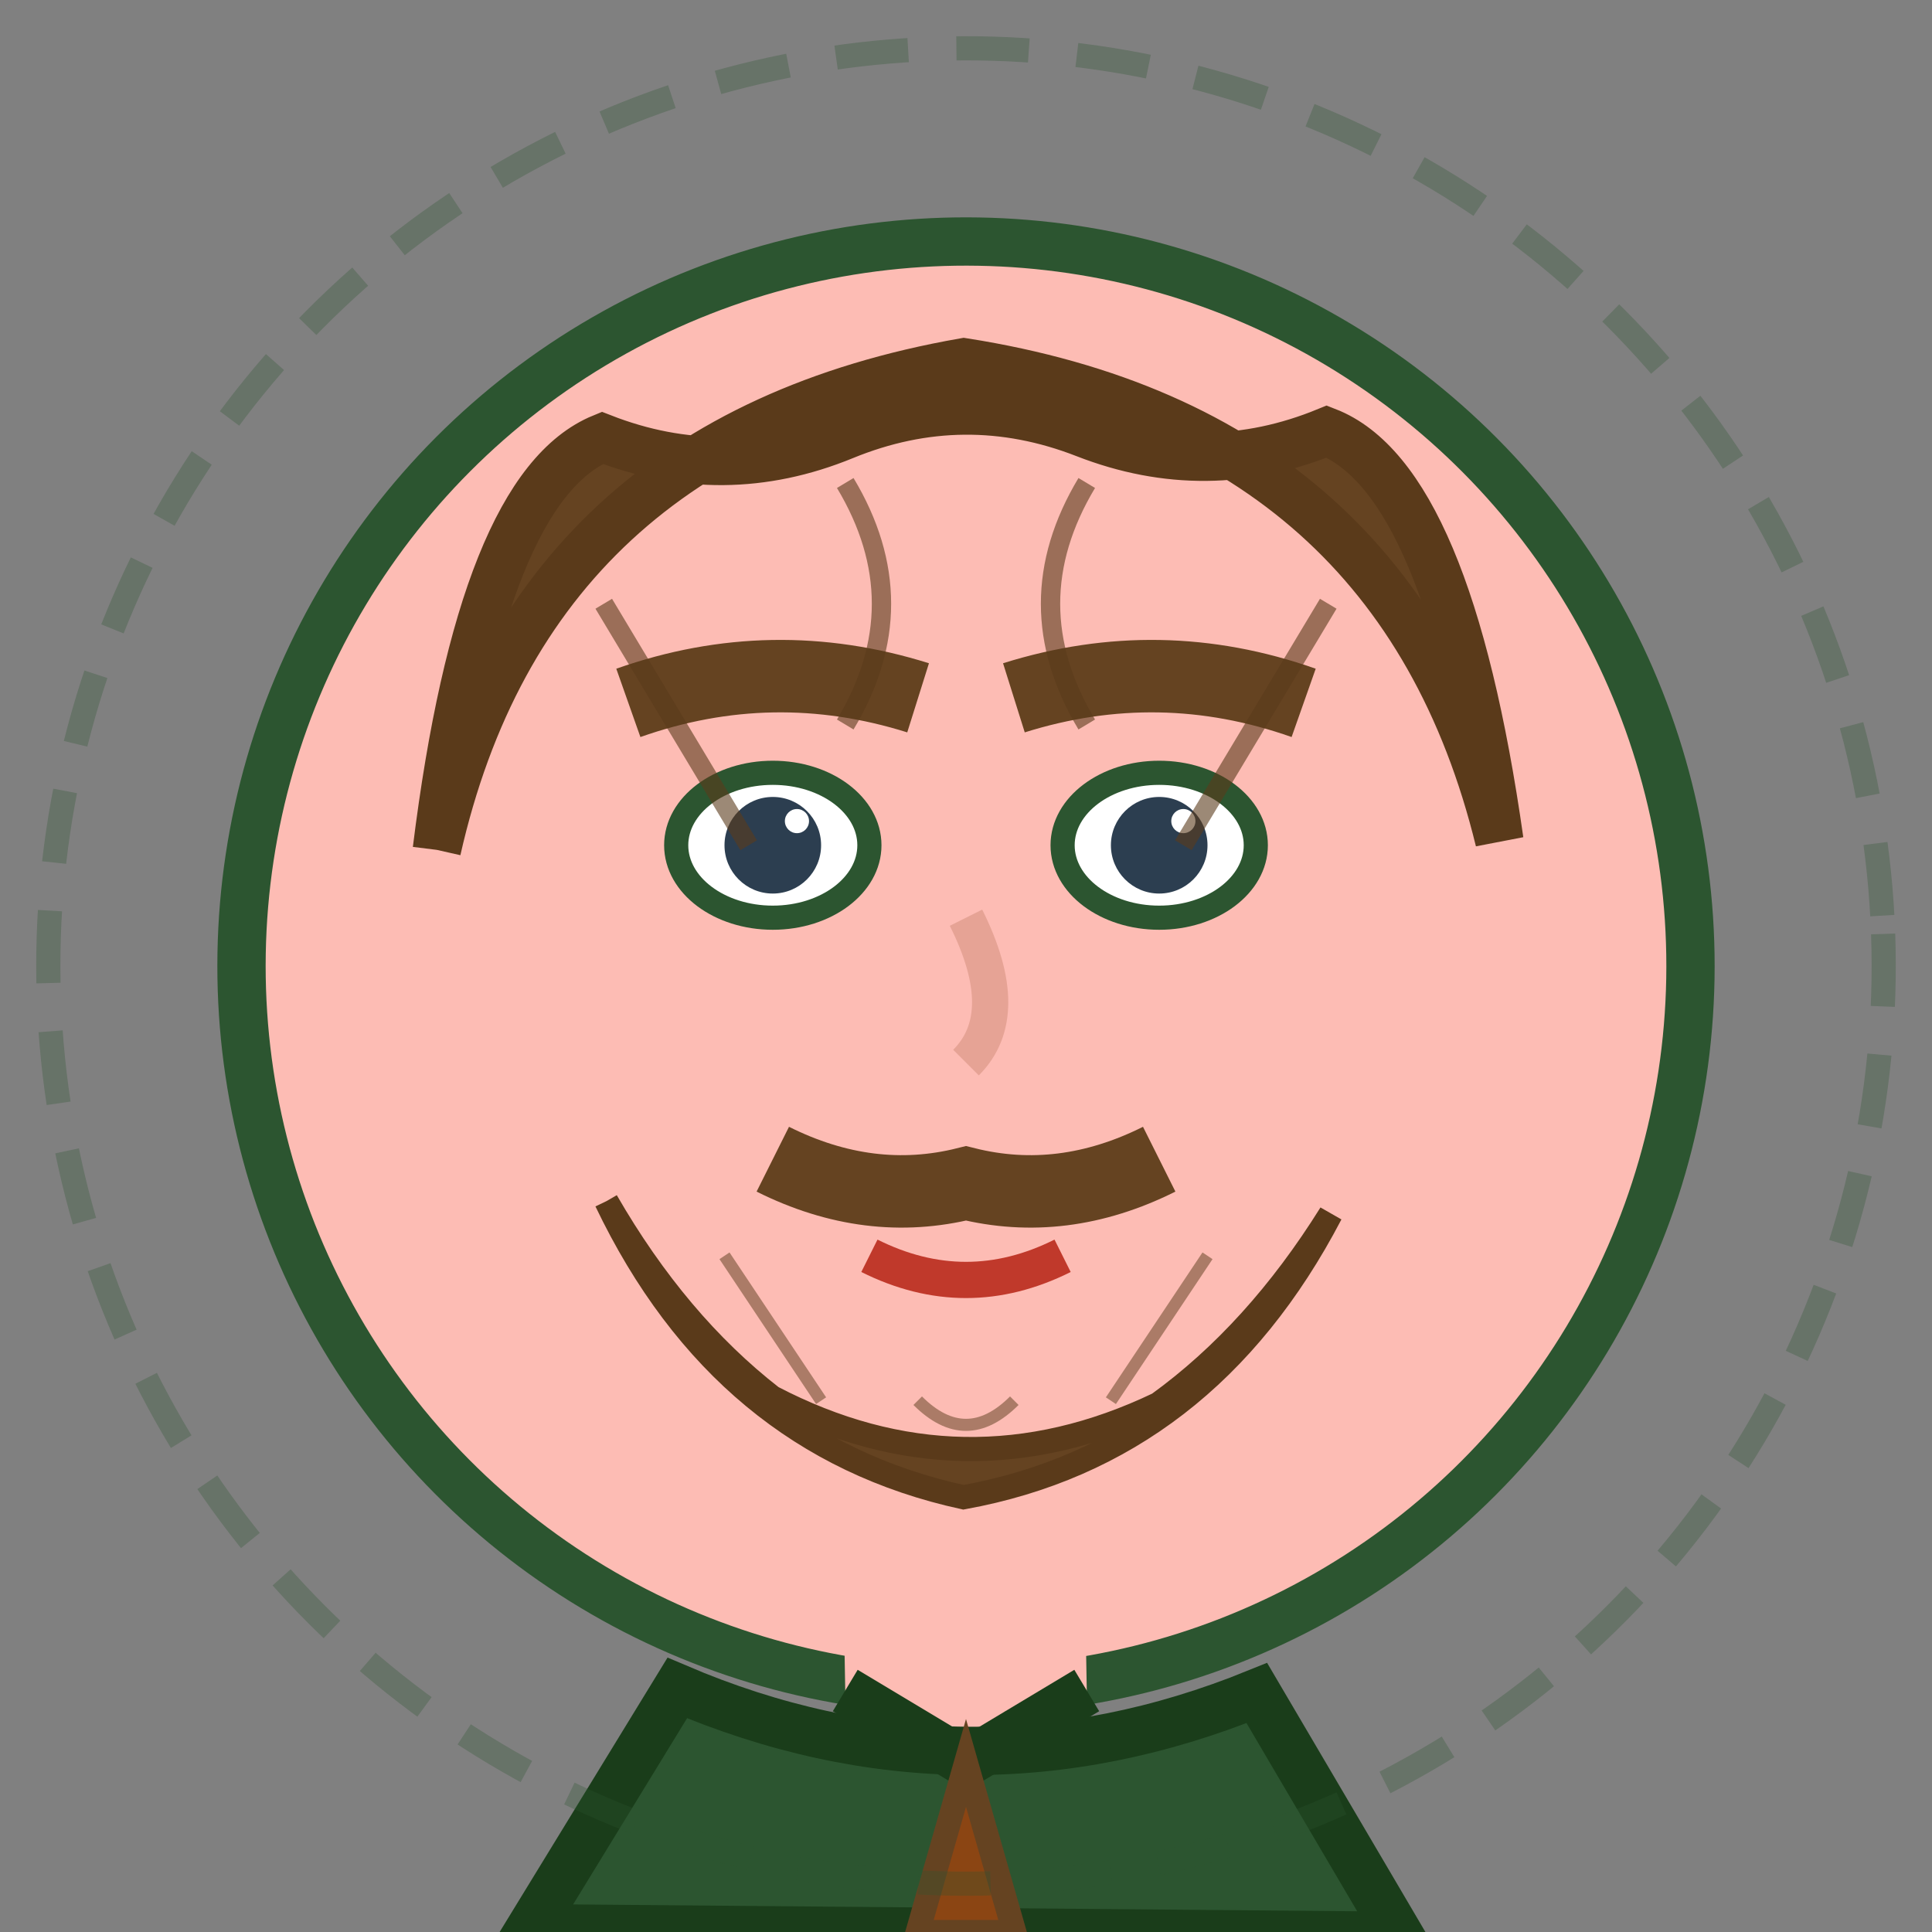 <svg xmlns="http://www.w3.org/2000/svg" viewBox="0 0 80 80" style="background: none;">
  <rect x="0" y="0" width="80" height="80" fill="#808080" stroke="none"/>
  <!-- Hand-drawn style male avatar for Marek Nowak -->
  
  <!-- Face -->
  <circle cx="40" cy="40" r="30" 
          fill="#fdbcb4" 
          stroke="#2c5530" 
          stroke-width="2"
          transform="rotate(1 40 40)"/>
  
  <!-- Hair (shorter, masculine style) -->
  <path d="M18 35 Q22 18 40 15 Q58 18 62 35 Q60 20 55 18 Q50 20 45 18 Q40 16 35 18 Q30 20 25 18 Q20 20 18 35" 
        fill="#654321" 
        stroke="#5a3a1a" 
        stroke-width="2"
        transform="rotate(-0.5 40 25)"/>
  
  <!-- Beard -->
  <path d="M25 50 Q30 60 40 62 Q50 60 55 50 Q52 55 48 58 Q44 60 40 60 Q36 60 32 58 Q28 55 25 50" 
        fill="#654321" 
        stroke="#5a3a1a" 
        stroke-width="1"
        transform="rotate(1 40 56)"/>
  
  <!-- Mustache -->
  <path d="M32 48 Q36 50 40 49 Q44 50 48 48" 
        stroke="#654321" 
        stroke-width="3" 
        fill="none"/>
  
  <!-- Eyes -->
  <ellipse cx="32" cy="35" rx="4" ry="3" 
           fill="white" 
           stroke="#2c5530" 
           stroke-width="1"/>
  <ellipse cx="48" cy="35" rx="4" ry="3" 
           fill="white" 
           stroke="#2c5530" 
           stroke-width="1"/>
  
  <!-- Pupils -->
  <circle cx="32" cy="35" r="2" fill="#2c3e50"/>
  <circle cx="48" cy="35" r="2" fill="#2c3e50"/>
  
  <!-- Eye sparkles -->
  <circle cx="33" cy="34" r="0.5" fill="white"/>
  <circle cx="49" cy="34" r="0.5" fill="white"/>
  
  <!-- Eyebrows (thicker, masculine) -->
  <path d="M26 29 Q32 27 38 29" 
        stroke="#654321" 
        stroke-width="3" 
        fill="none"
        transform="rotate(-1 32 28)"/>
  <path d="M42 29 Q48 27 54 29" 
        stroke="#654321" 
        stroke-width="3" 
        fill="none"
        transform="rotate(1 48 28)"/>
  
  <!-- Nose -->
  <path d="M40 38 Q42 42 40 44" 
        stroke="#e6a395" 
        stroke-width="1.5" 
        fill="none"/>
  
  <!-- Mouth (partially hidden by mustache) -->
  <path d="M36 52 Q40 54 44 52" 
        stroke="#c0392b" 
        stroke-width="1.5" 
        fill="none"/>
  
  <!-- Neck -->
  <rect x="35" y="65" width="10" height="10" 
        fill="#fdbcb4" 
        stroke="none"
        transform="rotate(-1 40 70)"/>
  
  <!-- Shirt/clothing -->
  <path d="M28 70 Q40 75 52 70 L58 80 L22 80 Z" 
        fill="#2c5530" 
        stroke="#1a3d1a" 
        stroke-width="2"
        transform="rotate(0.5 40 75)"/>
  
  <!-- Shirt collar -->
  <path d="M35 70 L40 73 L45 70" 
        stroke="#1a3d1a" 
        stroke-width="2" 
        fill="none"/>
  
  <!-- Tie -->
  <path d="M40 73 L38 80 L42 80 Z" 
        fill="#8b4513" 
        stroke="#654321" 
        stroke-width="1"/>
  
  <!-- Hair texture -->
  <g stroke="#5a3a1a" stroke-width="0.8" fill="none" opacity="0.6">
    <path d="M25 25 Q28 30 31 35"/>
    <path d="M35 20 Q38 25 35 30"/>
    <path d="M45 20 Q42 25 45 30"/>
    <path d="M55 25 Q52 30 49 35"/>
  </g>
  
  <!-- Beard texture -->
  <g stroke="#5a3a1a" stroke-width="0.5" fill="none" opacity="0.5">
    <path d="M30 52 Q32 55 34 58"/>
    <path d="M38 58 Q40 60 42 58"/>
    <path d="M46 58 Q48 55 50 52"/>
  </g>
  
  <!-- Background circle -->
  <circle cx="40" cy="40" r="38" 
          fill="none" 
          stroke="#2c5530" 
          stroke-width="1" 
          opacity="0.3"
          stroke-dasharray="3,2"
          transform="rotate(-2 40 40)"/>
</svg>
